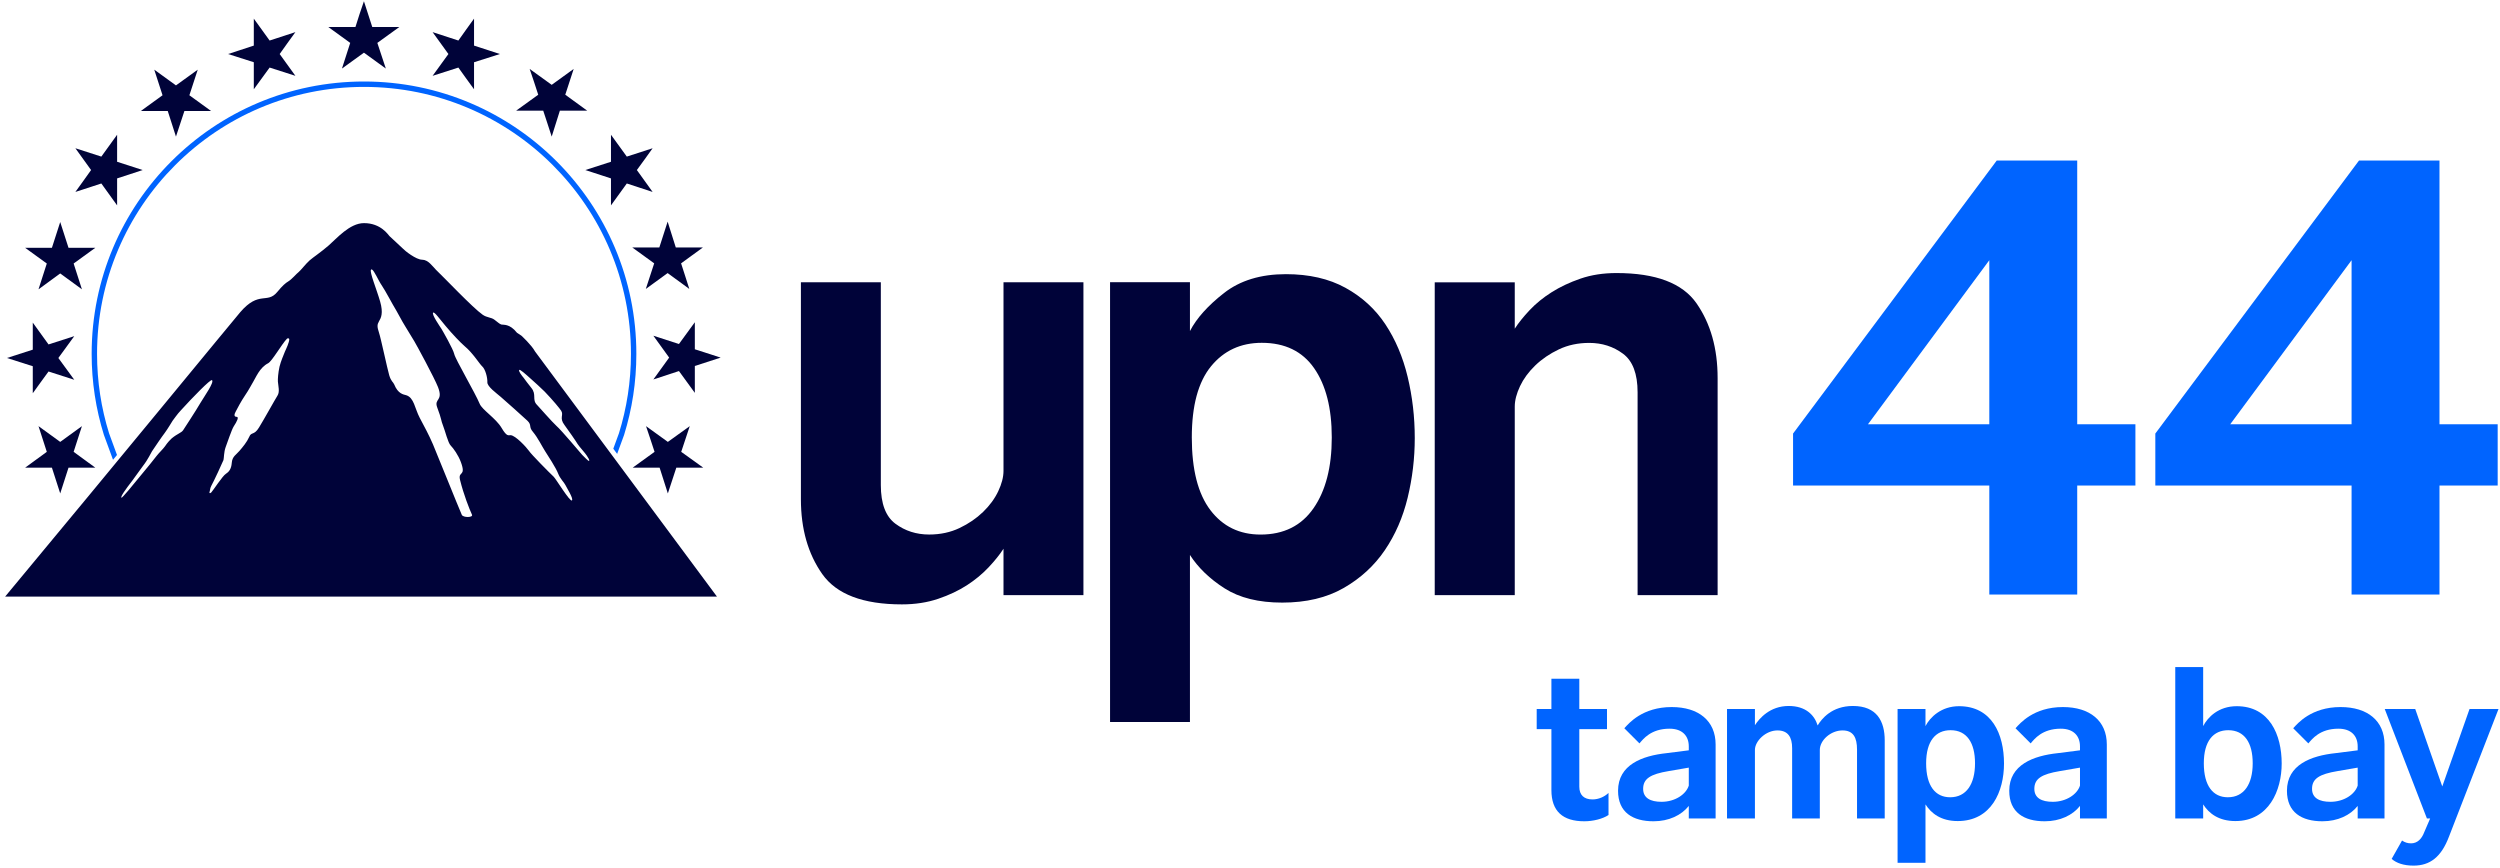 <?xml version="1.0" encoding="utf-8" ?>
<svg xmlns="http://www.w3.org/2000/svg" xmlns:xlink="http://www.w3.org/1999/xlink" width="1920" height="667">
	<clipPath id="cl_7">
		<rect width="1920" height="666.958"/>
	</clipPath>
	<g clip-path="url(#cl_7)">
		<path fill="#0064FF" transform="matrix(0.284 0 0 -0.284 661.531 277.721)" d="M-1345 757.5C-938.24 757.5 -608.5 427.72 -608.5 20.91C-608.5 -55.36 -620.09 -128.93 -641.61 -198.12L-660.43 -249.55L-670.84 -235.52L-655.57 -193.78C-634.47 -125.96 -623.11 -53.85 -623.11 20.91C-623.11 419.65 -946.31 742.89 -1345 742.89C-1743.69 742.89 -2066.89 419.65 -2066.89 20.91C-2066.89 -53.85 -2055.52 -125.96 -2034.43 -193.78L-2012.96 -252.46L-2023.73 -265.5L-2048.39 -198.12C-2069.91 -128.93 -2081.5 -55.36 -2081.5 20.91C-2081.5 427.72 -1751.76 757.5 -1345 757.5Z" fill-rule="evenodd"/>
		<path fill="#000339" transform="matrix(0.284 0 0 -0.284 661.531 277.721)" d="M-2225.21 -174.5L-2166.5 -217.1L-2107.79 -174.5C-2115.26 -197.8 -2122.74 -220.83 -2130.21 -244L-2071.5 -286.87L-2144.08 -286.87L-2166.5 -356.5C-2174.19 -333.07 -2181.23 -310.03 -2188.92 -286.87L-2261.5 -286.87L-2202.79 -244L-2225.21 -174.5Z" fill-rule="evenodd"/>
		<path fill="#000339" transform="matrix(0.284 0 0 -0.284 661.531 277.721)" d="M-1756.01 -50.04C-1759.94 -46.84 -1808.24 -96.59 -1839.88 -131.34C-1851.16 -143.23 -1858.19 -154.61 -1862.64 -159.99C-1862.64 -159.99 -1876.7 -183.36 -1883.94 -192.98C-1891.59 -202.81 -1910.31 -230.63 -1918.38 -242.63C-1921.27 -246.77 -1928.62 -264.04 -1942.99 -282.45C-1950.02 -291.24 -1957.37 -303.14 -1971.33 -321.55C-1990.05 -345.75 -2004.32 -365.71 -2000.91 -368.09C-1999.15 -369.43 -1971.54 -336.13 -1942.16 -299.93C-1929.86 -284.93 -1916.62 -269.21 -1905.55 -254.63C-1900.07 -247.39 -1887.46 -235.39 -1883.32 -229.18C-1876.08 -218.32 -1868.12 -210.26 -1865.01 -207.57C-1848.57 -194.12 -1839.47 -192.98 -1834.2 -185.64C-1831.82 -181.92 -1799.24 -132.37 -1787.55 -112C-1776.18 -92.97 -1749.5 -55.83 -1756.01 -50.04ZM-925.17 -22.43C-928.17 -25.43 -917.93 -38.35 -913.28 -43.83C-908.93 -49.62 -901.9 -59.65 -892.59 -70.92C-877.39 -89.32 -891.56 -102.86 -876.97 -117.23C-874.39 -119.81 -834.56 -164.99 -824.95 -173.46C-810.15 -186.39 -758.44 -248.62 -754.82 -252.34C-748.72 -257.92 -737.96 -270.43 -736.2 -268.36C-734.34 -266.19 -739.41 -259.37 -742.51 -254.2C-745.2 -249.24 -763.92 -228.67 -767.33 -222.88C-770.33 -217.3 -794.33 -182.87 -802.81 -171.5C-817.71 -151.96 -804.16 -144.83 -811.81 -132.84C-815.02 -127.57 -834.05 -104.31 -856.6 -80.94C-868.18 -69.47 -880.9 -58.2 -891.87 -48.28C-909.55 -32.36 -923 -20.47 -925.17 -22.43ZM-1549.11 62.92C-1550.29 63.33 -1551.84 63.23 -1553.34 61.89C-1566.57 48.55 -1593.85 0.88 -1604.19 -4.39C-1627.23 -15.97 -1637.67 -43.47 -1644.49 -54.33C-1649.46 -62.5 -1655.76 -75.42 -1666.92 -91.76C-1676.64 -106.03 -1687.9 -127.12 -1691.72 -134.67C-1695.86 -142.01 -1697.31 -149.25 -1689.76 -149.25C-1682.32 -149.25 -1688.21 -161.35 -1697.31 -175.2C-1702.58 -183.16 -1715.39 -221.21 -1719.22 -231.45C-1723.97 -244.48 -1723.56 -260.82 -1725.01 -266.19C-1726.86 -271.36 -1751.36 -324.3 -1757.97 -335.98C-1761.8 -343.64 -1760.77 -346.53 -1762.21 -350.56C-1764.48 -355.84 -1761.49 -357.28 -1757.97 -353.77C-1753.32 -348.81 -1726.86 -308.27 -1718.7 -303.62C-1710.95 -298.56 -1703.82 -291.21 -1702.58 -273.74C-1701.34 -256.27 -1690.28 -251.61 -1681.8 -241.38C-1673.12 -231.35 -1661.65 -217.7 -1655.35 -203.43C-1649.77 -189.26 -1642.43 -200.33 -1628.99 -178.3C-1615.55 -156.59 -1585.69 -102.51 -1578.97 -91.97C-1572.25 -81.52 -1576.9 -66.22 -1577.83 -54.02C-1578.24 -47.3 -1577.31 -31.17 -1573.49 -13.8C-1569.77 1.5 -1562.64 17.22 -1558.81 27.15C-1555.92 33.35 -1546.62 53.1 -1547.14 60.85C-1547.14 61.58 -1547.94 62.51 -1549.11 62.92ZM-1157.87 132.51C-1163.35 128.68 -1138.23 92.91 -1135.65 88.78C-1132.96 84.44 -1103.81 33.89 -1100.92 20.34C-1098.23 6.9 -1043.97 -85.31 -1032.18 -114.05C-1025.47 -130.59 -988.36 -153.12 -972.85 -179.38C-958.59 -203.67 -954.56 -198.71 -948.67 -198.92C-935.33 -199.33 -905.15 -232.31 -898.95 -241.3C-893.16 -250.4 -844.37 -299.71 -831.87 -311.49C-826.29 -316.77 -787.83 -380.03 -782.77 -375.38C-777.5 -371.04 -797.45 -340.13 -800.55 -333.41C-803.75 -326.69 -814.61 -316.77 -820.08 -302.6C-825.36 -288.34 -848.2 -252.98 -855.54 -241.71C-862.88 -230.45 -874.87 -205.74 -888.2 -189.92C-900.4 -175.86 -890.47 -172.04 -903.08 -159.84C-910.73 -152.6 -934.3 -131.31 -939.57 -126.86C-944.53 -122.21 -964.07 -105.16 -975.23 -95.33C-985.98 -85.93 -1012.34 -67.32 -1011.41 -55.53C-1010.89 -43.54 -1016.68 -20.49 -1025.57 -12.63C-1031.98 -7.15 -1050.89 23.65 -1072.5 41.43C-1083.56 50.84 -1106.61 75.03 -1124.49 96.53C-1141.44 116.48 -1154.05 134.88 -1157.87 132.51ZM-1323.56 249.12C-1324.45 249.52 -1325.24 249.42 -1325.91 248.72C-1331.08 243.86 -1310.31 194.13 -1301.32 162.28C-1292.33 130.95 -1299.04 117.92 -1304.42 109.02C-1309.69 100.03 -1309.69 94.24 -1304.42 78.21C-1299.56 64.15 -1281.99 -19.2 -1276.83 -36.78C-1271.56 -53.94 -1266.29 -54.87 -1263.39 -61.49C-1252.85 -87.55 -1238.28 -88.69 -1230.84 -90.86C-1209.55 -97.47 -1207.9 -126.12 -1194.36 -151.87C-1181.55 -176.17 -1169.67 -197.67 -1158.5 -223.73C-1147.34 -250.1 -1090.2 -392.39 -1080.59 -414.2C-1077.28 -422.17 -1049.9 -422.17 -1052.89 -414.2C-1060.13 -398.49 -1075.63 -359.19 -1085.24 -320.11C-1091.44 -294.67 -1067.98 -312.56 -1082.96 -271.92C-1089.89 -253 -1103.11 -234.49 -1110.56 -226.94C-1118 -219.6 -1125.54 -187.13 -1131.33 -172.86C-1137.22 -158.59 -1134.22 -157.76 -1147.03 -123.84C-1156.23 -99.23 -1129.88 -107.51 -1144.86 -68.94C-1154.47 -44.22 -1203.25 45.74 -1208.93 55.05C-1211.72 60.01 -1221.23 75.52 -1232.7 94.13C-1243.76 111.71 -1252.85 130.43 -1257.81 138.39C-1267.94 154.73 -1286.75 191.13 -1296.98 206.12C-1306.2 219.33 -1317.32 246.32 -1323.56 249.12ZM-1345.19 374.5C-1299.29 374.6 -1279.75 343.07 -1275.92 339.24C-1272.51 335.63 -1244.39 310.5 -1239.74 305.54C-1234.67 299.85 -1204.28 275.56 -1187.74 275.56C-1171.4 275.56 -1159.41 257.46 -1150.62 248.57C-1131.29 230.48 -1050.45 144.98 -1024.08 126.78C-1012.4 118.61 -1001.13 120.06 -992.34 113.34C-983.14 106.62 -978.9 101.97 -973.63 100.31C-968.36 98.76 -951.41 103.52 -931.25 77.98C-921.95 71.58 -919.47 70.23 -919.46 70.23C-919.46 70.23 -892.17 45.31 -882.45 27.42L-390.5 -635.5L-2315.5 -635.5C-2017.44 -277.18 -1698 112.4 -1679.43 133.91C-1628.87 192.64 -1606.96 155.21 -1579.77 188.09C-1565.08 205.98 -1556.61 212.8 -1550.3 216.52C-1539.76 222.73 -1527.76 237.82 -1521.97 241.96C-1516.08 246.61 -1502.54 264.49 -1492.1 273.7C-1481.86 282.59 -1461.08 296.23 -1440.3 314.33C-1419.32 332.52 -1383.75 374.5 -1345.19 374.5Z" fill-rule="evenodd"/>
		<path fill="#000339" transform="matrix(0.284 0 0 -0.284 661.531 277.721)" d="M-2240.7 105.5C-2226.57 85.77 -2212.22 66.18 -2198.09 46.45L-2128.5 68.85L-2171.54 9.8L-2128.5 -49.11L-2198.09 -26.72C-2212.22 -46.31 -2226.78 -65.77 -2240.7 -85.5L-2240.7 -12.46L-2310.5 9.8L-2240.7 32.33L-2240.7 105.5Z" fill-rule="evenodd"/>
		<path fill="#000339" transform="matrix(0.284 0 0 -0.284 661.531 277.721)" d="M-2166.5 377.5L-2144.08 307.84L-2071.5 307.84L-2130.21 265.3L-2107.79 195.5L-2166.5 238.44L-2225.21 195.5C-2217.74 218.63 -2210.26 242.16 -2202.79 265.3L-2261.5 307.84L-2188.92 307.84C-2181.23 330.97 -2174.19 354.23 -2166.5 377.5Z" fill-rule="evenodd"/>
		<path fill="#000339" transform="matrix(0.284 0 0 -0.284 661.531 277.721)" d="M-2012.63 613.5L-2012.63 540.43L-1943.5 518.07L-2012.63 495.44L-2012.63 422.5C-2026.93 442.2 -2041.01 462.03 -2055.3 481.73L-2125.5 458.84C-2111.42 478.54 -2096.91 498.23 -2083.04 518.07C-2097.12 537.77 -2111.42 557.33 -2125.5 577.03L-2055.3 554.4C-2041.01 574.1 -2026.93 593.8 -2012.63 613.5Z" fill-rule="evenodd"/>
		<path fill="#000339" transform="matrix(0.284 0 0 -0.284 661.531 277.721)" d="M-1912.21 789.5L-1853.5 746.94L-1794.58 789.5C-1802.05 766.43 -1809.52 743.49 -1817.21 720.28L-1758.5 677.72L-1830.66 677.72C-1838.13 654.51 -1845.81 631.57 -1853.5 608.5C-1860.97 631.57 -1868.02 654.51 -1875.7 677.72L-1948.5 677.72L-1889.79 720.28C-1897.48 743.49 -1904.74 766.43 -1912.21 789.5Z" fill-rule="evenodd"/>
		<path fill="#000339" transform="matrix(0.284 0 0 -0.284 661.531 277.721)" d="M-1642.99 927.5C-1628.88 907.67 -1614.34 887.97 -1600.22 868.27L-1530.5 891.03C-1544.83 871.2 -1559.16 851.63 -1573.06 831.8C-1559.16 812.1 -1544.83 792.54 -1530.5 772.84L-1600.22 795.2C-1614.34 775.63 -1628.88 756.07 -1642.99 736.5L-1642.99 809.57L-1712.5 831.8L-1642.99 854.56L-1642.99 927.5Z" fill-rule="evenodd"/>
		<path fill="#000339" transform="matrix(0.284 0 0 -0.284 661.531 277.721)" d="M-1345.18 974.5C-1337.88 951.37 -1330.16 927.97 -1322.65 904.84L-1249.5 904.84L-1308.92 861.9C-1301.2 838.63 -1293.48 815.63 -1285.97 792.5L-1345.18 835.44L-1404.6 792.5C-1397.31 815.63 -1389.8 838.9 -1382.29 861.9L-1441.5 904.84L-1368.13 904.84C-1360.84 927.97 -1353.54 951.37 -1345.18 974.5Z" fill-rule="evenodd"/>
		<path fill="#000339" transform="matrix(0.284 0 0 -0.284 661.531 277.721)" d="M-1047.43 927.5L-1047.43 854.56L-977.5 831.8L-1047.43 809.57L-1047.43 736.5C-1061.55 756.07 -1076.09 775.63 -1089.78 795.2L-1159.5 772.84C-1144.96 792.4 -1131.27 812.23 -1116.73 831.8C-1131.06 851.63 -1145.38 871.2 -1159.5 891.03L-1089.78 868.27C-1076.09 887.97 -1061.55 907.67 -1047.43 927.5Z" fill-rule="evenodd"/>
		<path fill="#000339" transform="matrix(0.284 0 0 -0.284 661.531 277.721)" d="M-897.03 791.5L-837.39 748.46L-777.97 791.5C-785.69 768.11 -792.99 744.98 -800.71 721.72L-741.5 678.68L-815.3 678.68C-822.59 655.15 -829.88 631.89 -837.39 608.5C-844.69 631.89 -852.84 655.15 -860.35 678.68L-933.5 678.68L-873.86 721.72C-881.37 744.98 -888.88 768.11 -897.03 791.5Z" fill-rule="evenodd"/>
		<path fill="#000339" transform="matrix(0.284 0 0 -0.284 661.531 277.721)" d="M-677.13 613.5C-662.57 593.8 -648.86 574.1 -634.3 554.4L-564.5 577.03C-578.42 557.2 -592.76 537.77 -607.11 518.07C-592.76 498.23 -578.42 478.54 -564.5 458.84L-634.3 481.73C-648.65 462.03 -662.78 442.2 -677.13 422.5L-677.13 495.44L-746.5 518.07L-677.13 540.43L-677.13 613.5Z" fill-rule="evenodd"/>
		<path fill="#000339" transform="matrix(0.284 0 0 -0.284 661.531 277.721)" d="M-523.89 378.5C-516.41 355.37 -508.92 331.84 -501.86 308.7L-428.5 308.7L-487.53 265.76C-479.83 242.9 -472.77 219.37 -465.29 196.5L-523.89 239.44L-582.93 196.5C-575.44 219.63 -567.74 242.63 -560.25 265.76L-619.5 308.7L-546.35 308.7C-539.08 331.84 -531.38 355.37 -523.89 378.5Z" fill-rule="evenodd"/>
		<path fill="#000339" transform="matrix(0.284 0 0 -0.284 661.531 277.721)" d="M-450.35 106.5L-450.35 33.38L-380.5 10.87L-450.35 -11.78L-450.35 -84.5C-464.66 -64.79 -479.19 -45.21 -493.29 -25.5L-562.5 -48.27C-548.19 -28.56 -534.09 -8.85 -519.78 10.87C-534.3 30.58 -548.4 50.43 -562.5 70.01L-493.29 47.63L-450.35 106.5Z" fill-rule="evenodd"/>
		<path fill="#000339" transform="matrix(0.284 0 0 -0.284 661.531 277.721)" d="M-582.35 -174.5L-523.32 -217.1L-464.07 -174.5C-471.77 -197.8 -479.26 -220.83 -487.17 -244L-427.5 -286.87L-500.44 -286.87C-507.92 -310.03 -515.62 -333.07 -523.32 -356.5C-531.02 -333.07 -538.08 -310.03 -545.56 -286.87L-618.5 -286.87L-559.25 -244C-566.53 -220.83 -574.65 -197.8 -582.35 -174.5Z" fill-rule="evenodd"/>
		<path fill="#000339" transform="matrix(0.284 0 0 -0.284 661.531 277.721)" d="M2042.05 239.5C2148.3 239.5 2220.43 212.19 2258.46 157.58C2296.49 102.97 2315.5 35.54 2315.5 -44.7L2315.5 -631.5L2099.09 -631.5L2099.09 -83.15C2099.09 -33 2085.94 1.83 2059.66 21.33C2033.38 40.84 2002.9 50.59 1968.23 50.59C1938.03 50.59 1910.63 44.74 1886.03 33.04C1861.42 21.33 1840.17 6.84 1822.28 -10.43C1804.38 -27.71 1790.68 -46.37 1781.17 -66.44C1771.67 -86.5 1766.91 -104.89 1766.91 -121.61L1766.91 -631.5L1550.5 -631.5L1550.5 214.42L1766.91 214.42L1766.91 89.04C1776.98 104.64 1790.4 121.36 1807.18 139.19C1823.95 157.03 1843.81 173.19 1866.73 187.68C1889.66 202.16 1915.66 214.42 1944.74 224.45C1973.82 234.49 2006.26 239.5 2042.05 239.5Z" fill-rule="evenodd"/>
		<path fill="#000339" transform="matrix(0.284 0 0 -0.284 661.531 277.721)" d="M1148.14 236.5C1210.67 236.5 1264.26 224.23 1308.92 199.7C1353.58 175.17 1389.59 142.27 1416.95 101.02C1444.3 59.76 1464.4 12.36 1477.24 -41.16C1490.08 -94.69 1496.5 -149.88 1496.5 -206.75C1496.5 -261.39 1490.08 -315.2 1477.24 -368.16C1464.4 -421.13 1443.74 -468.52 1415.27 -510.34C1386.8 -552.16 1349.68 -586.17 1303.9 -612.37C1258.12 -638.58 1202.85 -651.68 1138.09 -651.68C1074.45 -651.68 1022.53 -638.85 982.34 -613.21C942.14 -587.56 910.88 -557.45 888.55 -522.88L888.55 -974.5L672.5 -974.5L672.5 214.76L888.55 214.76L888.55 82.62C906.41 117.19 937.12 151.47 980.66 185.48C1024.21 219.49 1080.03 236.5 1148.14 236.5ZM1082.83 50.84C1025.88 50.84 980.1 29.65 945.49 -12.72C910.88 -55.1 893.57 -119.22 893.57 -205.08C893.57 -292.06 910.32 -357.57 943.82 -401.62C977.31 -445.66 1022.53 -467.69 1079.48 -467.69C1142 -467.69 1189.73 -443.99 1222.67 -396.6C1255.61 -349.21 1272.08 -285.37 1272.08 -205.08C1272.08 -125.91 1256.17 -63.46 1224.35 -17.74C1192.52 27.98 1145.35 50.84 1082.83 50.84Z" fill-rule="evenodd"/>
		<path fill="#000339" transform="matrix(0.284 0 0 -0.284 661.531 277.721)" d="M-163.5 214.5L52.63 214.5L52.63 -333.85C52.63 -384 65.76 -418.83 92 -438.33C118.25 -457.84 148.69 -467.59 183.32 -467.59C213.47 -467.59 240.84 -461.74 265.41 -450.03C289.99 -438.33 311.21 -423.84 329.08 -406.57C346.95 -389.29 360.63 -370.62 370.13 -350.56C379.62 -330.5 384.37 -312.11 384.37 -295.39L384.37 214.5L600.5 214.5L600.5 -631.42L384.37 -631.42L384.37 -506.04C374.31 -521.64 360.91 -538.36 344.16 -556.19C327.4 -574.02 307.86 -590.19 285.52 -604.67C263.18 -619.16 237.21 -631.42 207.61 -641.45C178.01 -651.48 145.34 -656.5 109.6 -656.5C4.6 -656.5 -67.16 -629.19 -105.7 -574.58C-144.23 -519.97 -163.5 -452.54 -163.5 -372.3L-163.5 214.5Z" fill-rule="evenodd"/>
		<path fill="#0064FF" transform="matrix(1.093 0 0 -1.093 1362.33 456.584)" d="M151.38 0L213.15 0L213.15 76.56L254.04 76.56L254.04 119.625L213.15 119.625L213.15 304.935L156.6 304.935L13.485 113.1L13.485 76.56L151.38 76.56L151.38 0ZM151.38 234.9L151.38 119.625L66.12 119.625L151.38 234.9Z"/>
		<path fill="#0064FF" transform="matrix(1.093 0 0 -1.093 1640.55 456.584)" d="M151.38 0L213.15 0L213.15 76.56L254.04 76.56L254.04 119.625L213.15 119.625L213.15 304.935L156.6 304.935L13.485 113.1L13.485 76.56L151.38 76.56L151.38 0ZM151.38 234.9L151.38 119.625L66.12 119.625L151.38 234.9Z"/>
		<path fill="#0064FF" transform="matrix(1.093 0 0 -1.093 1178.52 628.58)" d="M34.96 -1.976C41.192 -1.976 47.88 -0.304 51.984 2.432L51.984 17.936C49.096 15.2 44.992 13.376 40.736 13.376C34.808 13.376 31.464 16.416 31.464 22.344L31.464 62.776L50.92 62.776L50.92 76.912L31.464 76.912L31.464 98.192L11.856 98.192L11.856 76.912L1.52 76.912L1.52 62.776L11.856 62.776L11.856 19.912C11.856 5.016 19.912 -1.976 34.96 -1.976Z"/>
		<path fill="#0064FF" transform="matrix(1.093 0 0 -1.093 1237.68 628.58)" d="M54.264 0L73.112 0L73.112 51.984C73.112 68.552 61.256 78.28 42.256 78.28C21.584 78.28 12.008 66.728 8.968 63.384L19.608 52.744C22.192 55.784 27.664 63.08 40.736 63.08C49.856 63.08 54.264 57.912 54.264 50.616L54.264 47.88L38.76 45.904C21.432 44.08 4.56 37.696 4.56 19.456C4.56 4.256 14.896 -1.976 29.488 -1.976C40.28 -1.976 49.096 2.28 54.264 8.816L54.264 0ZM54.264 23.104C52.288 16.872 44.536 11.704 35.112 11.704C27.208 11.704 22.192 14.44 22.192 20.824C22.192 27.968 27.36 31.16 40.128 33.288L54.264 35.72L54.264 23.104Z"/>
		<path fill="#0064FF" transform="matrix(1.093 0 0 -1.093 1316.05 628.58)" d="M100.776 0L120.232 0L120.232 54.872C120.232 68.248 114.76 79.04 97.888 79.04C82.992 79.04 75.848 69.92 73.112 65.36C70.832 72.656 64.752 79.04 52.744 79.04C39.52 79.04 32.072 70.224 29.032 65.512L29.032 76.912L9.424 76.912L9.424 0L29.032 0L29.032 48.184C29.032 54.416 36.632 61.864 44.84 61.864C52.288 61.864 55.176 57.152 55.176 49.4L55.176 0L74.632 0L74.632 48.184C74.632 54.872 82.232 61.864 90.592 61.864C98.192 61.864 100.776 56.848 100.776 48.336L100.776 0Z"/>
		<path fill="#0064FF" transform="matrix(1.093 0 0 -1.093 1447.04 628.58)" d="M9.424 76.912L9.424 -31.16L29.032 -31.16L29.032 9.88C33.136 3.496 39.976 -1.824 51.68 -1.824C75.24 -1.824 84.208 18.848 84.208 38.608C84.208 59.432 75.544 78.888 52.592 78.888C40.128 78.888 32.224 71.136 29.032 64.904L29.032 76.912L9.424 76.912ZM29.488 38.76C29.488 54.416 36.176 62.016 46.664 62.016C58.064 62.016 63.84 53.2 63.84 38.76C63.84 24.168 57.76 14.896 46.36 14.896C36.024 14.896 29.488 22.8 29.488 38.76Z"/>
		<path fill="#0064FF" transform="matrix(1.093 0 0 -1.093 1538.12 628.58)" d="M54.264 0L73.112 0L73.112 51.984C73.112 68.552 61.256 78.28 42.256 78.28C21.584 78.28 12.008 66.728 8.968 63.384L19.608 52.744C22.192 55.784 27.664 63.08 40.736 63.08C49.856 63.08 54.264 57.912 54.264 50.616L54.264 47.88L38.76 45.904C21.432 44.08 4.56 37.696 4.56 19.456C4.56 4.256 14.896 -1.976 29.488 -1.976C40.28 -1.976 49.096 2.28 54.264 8.816L54.264 0ZM54.264 23.104C52.288 16.872 44.536 11.704 35.112 11.704C27.208 11.704 22.192 14.44 22.192 20.824C22.192 27.968 27.36 31.16 40.128 33.288L54.264 35.72L54.264 23.104Z"/>
		<path fill="#0064FF" transform="matrix(1.093 0 0 -1.093 1660.3 628.58)" d="M9.424 106.4L9.424 0L29.032 0L29.032 9.88C33.136 3.496 39.976 -1.824 51.68 -1.824C75.24 -1.824 84.208 19.76 84.208 38.608C84.208 58.976 75.544 78.888 52.592 78.888C39.824 78.888 32.224 71.136 29.032 64.904L29.032 106.4L9.424 106.4ZM29.488 38.76C29.488 54.416 36.176 62.016 46.664 62.016C58.064 62.016 63.84 53.2 63.84 38.76C63.84 24.168 57.76 14.896 46.36 14.896C36.024 14.896 29.488 22.8 29.488 38.76Z"/>
		<path fill="#0064FF" transform="matrix(1.093 0 0 -1.093 1751.39 628.58)" d="M54.264 0L73.112 0L73.112 51.984C73.112 68.552 61.256 78.28 42.256 78.28C21.584 78.28 12.008 66.728 8.968 63.384L19.608 52.744C22.192 55.784 27.664 63.08 40.736 63.08C49.856 63.08 54.264 57.912 54.264 50.616L54.264 47.88L38.76 45.904C21.432 44.08 4.56 37.696 4.56 19.456C4.56 4.256 14.896 -1.976 29.488 -1.976C40.28 -1.976 49.096 2.28 54.264 8.816L54.264 0ZM54.264 23.104C52.288 16.872 44.536 11.704 35.112 11.704C27.208 11.704 22.192 14.44 22.192 20.824C22.192 27.968 27.36 31.16 40.128 33.288L54.264 35.72L54.264 23.104Z"/>
		<path fill="#0064FF" transform="matrix(1.093 0 0 -1.093 1832.47 628.58)" d="M31.008 0L26.752 -9.88C25.08 -14.288 22.04 -17.48 17.632 -17.48C15.2 -17.48 13.224 -16.872 11.248 -15.504L3.952 -28.424C7.296 -31.312 12.312 -33.136 19.304 -33.136C30.856 -33.136 38.76 -27.208 44.232 -12.768L79.04 76.912L58.672 76.912L39.52 22.496L20.52 76.912L-0.912 76.912L28.728 0L31.008 0Z"/>
	</g>
</svg>

